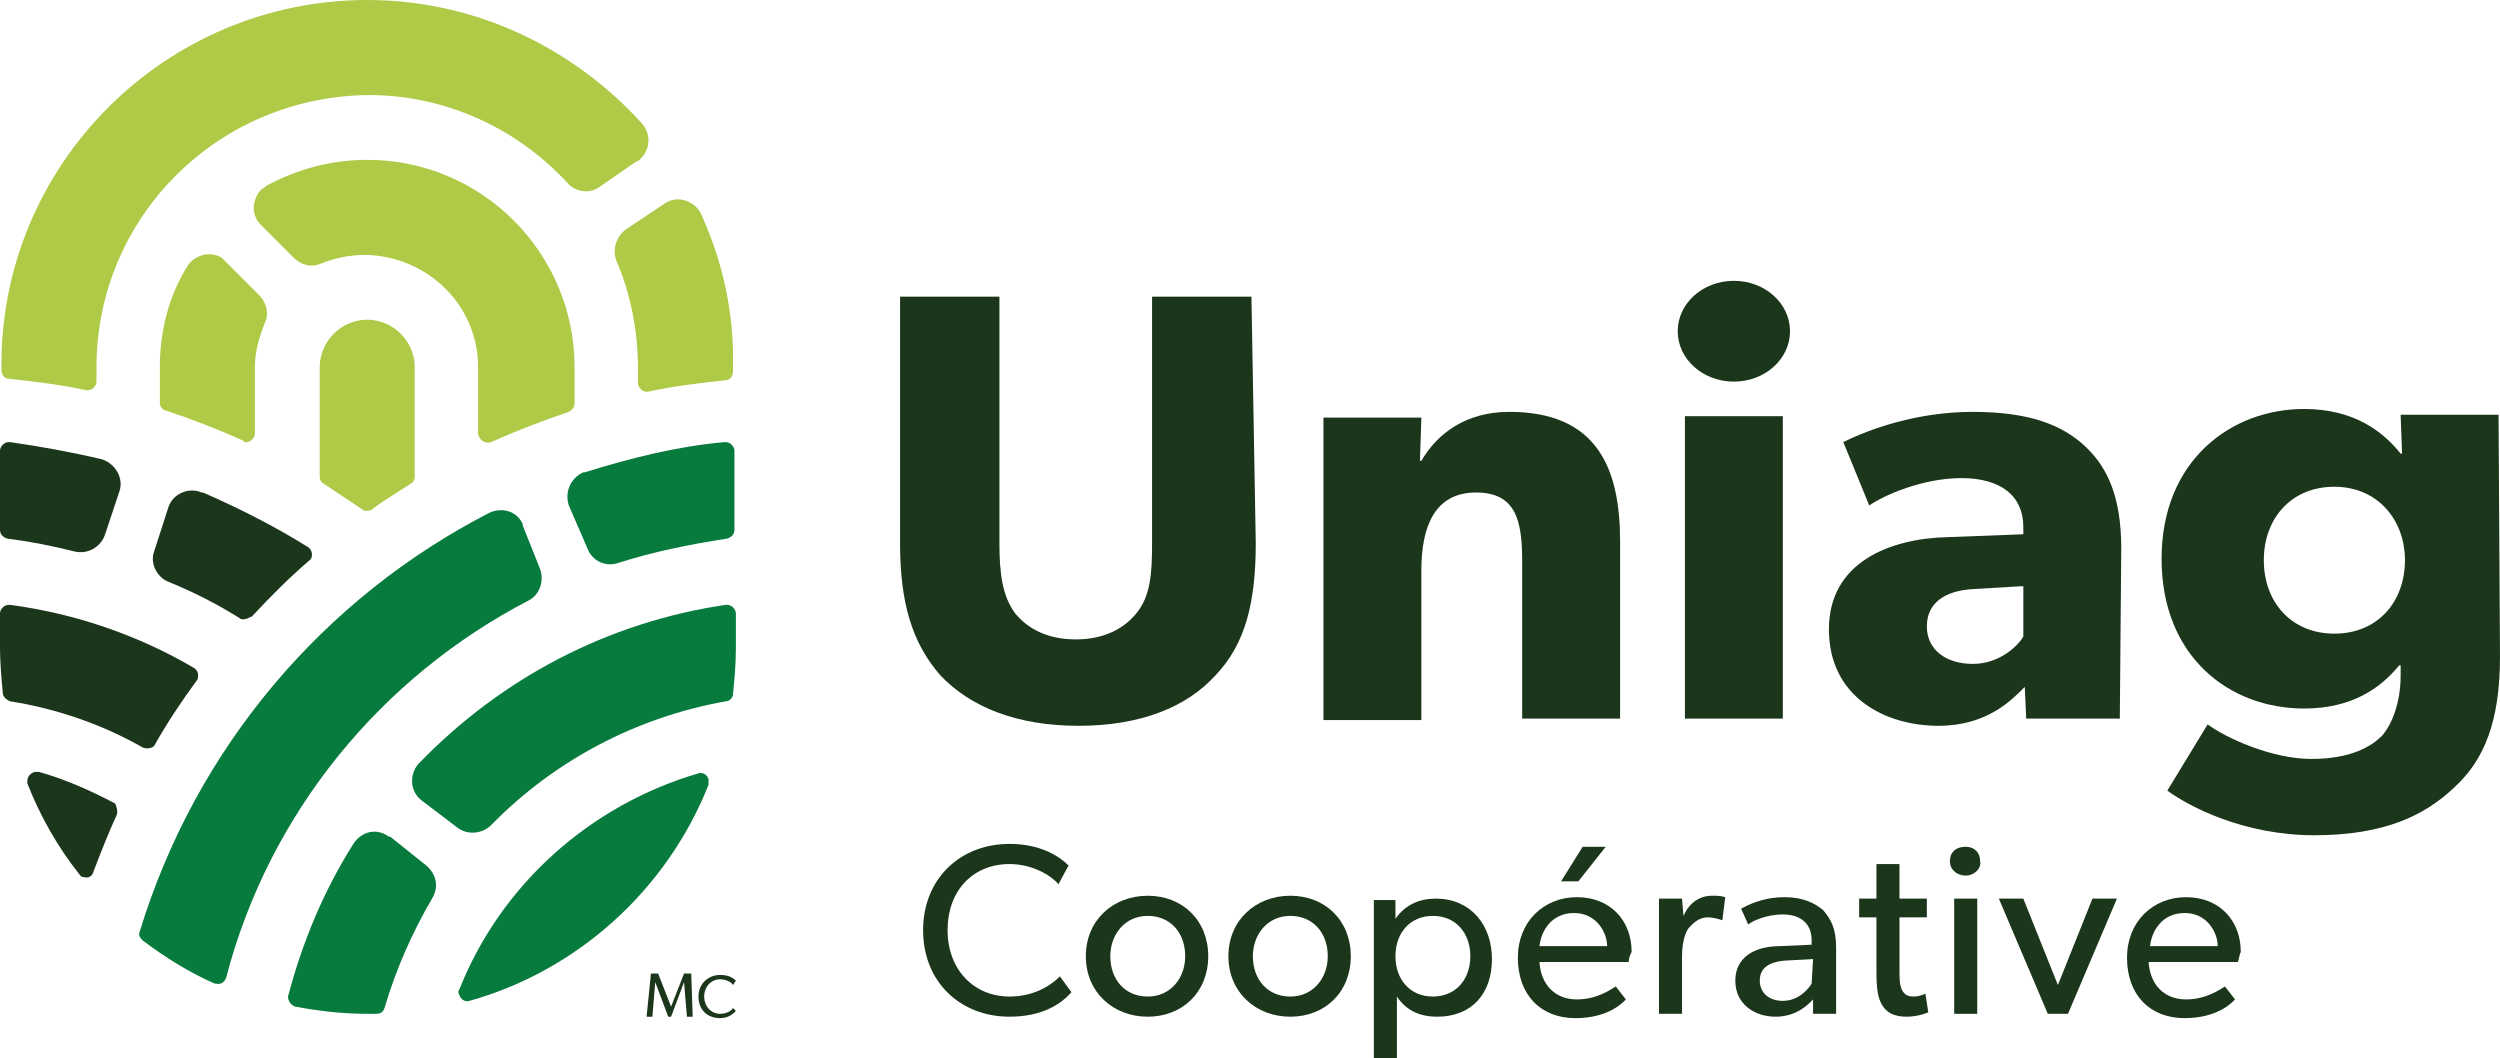 <?xml version="1.0" encoding="utf-8"?>
<!-- Generator: Adobe Illustrator 24.3.0, SVG Export Plug-In . SVG Version: 6.00 Build 0)  -->
<svg version="1.1" id="Layer_1" xmlns="http://www.w3.org/2000/svg" xmlns:xlink="http://www.w3.org/1999/xlink" x="0px" y="0px"
	 viewBox="0 0 173.6 73.5" style="enable-background:new 0 0 173.6 73.5;" xml:space="preserve">
<style type="text/css">
	.st0{fill:#AECA47;}
	.st1{fill:#1C361B;}
	.st2{fill:#077A3E;}
</style>
<g>
	<path class="st0" d="M22.2,25.5v7.6c0,0.2,0.1,0.4,0.3,0.5c0.9,0.6,1.8,1.2,2.7,1.8c0.1,0.1,0.4,0.1,0.6,0c0.9-0.7,1.8-1.2,2.7-1.8
		c0.2-0.1,0.3-0.3,0.3-0.5v-7.6c0-1.8-1.5-3.3-3.3-3.3C23.7,22.2,22.2,23.7,22.2,25.5z"/>
	<path class="st1" d="M2.7,53.6c-0.1,0-0.1,0-0.2,0c-0.3,0-0.6,0.3-0.6,0.6c0,0.1,0,0.1,0,0.2c0.9,2.3,2.1,4.4,3.6,6.3
		c0.1,0.1,0.1,0.2,0.3,0.2c0.3,0.1,0.6,0,0.7-0.4c0.5-1.3,1-2.6,1.6-3.9c0.1-0.2,0-0.6-0.1-0.8C6.3,54.9,4.5,54.1,2.7,53.6z"/>
	<path class="st2" d="M49.2,54.1c-0.1-0.3-0.4-0.5-0.7-0.4c-7.5,2.2-13.7,7.7-16.6,15c-0.1,0.1-0.1,0.2,0,0.4
		c0.1,0.3,0.4,0.5,0.7,0.4c7.5-2.1,13.7-7.7,16.6-15C49.2,54.3,49.2,54.2,49.2,54.1z"/>
	<path class="st1" d="M10.7,51.8c0.9-1.6,1.9-3.1,3-4.6c0.1-0.2,0.1-0.6-0.2-0.8C9.6,44.1,5.2,42.6,0.7,42H0.6C0.3,42,0,42.3,0,42.6
		V45c0,1,0.1,2.1,0.2,3.2c0.1,0.3,0.3,0.4,0.5,0.5c3.2,0.5,6.4,1.6,9.2,3.2C10.1,52,10.5,52,10.7,51.8z"/>
	<path class="st0" d="M33.3,30.4c0.2,0.3,0.5,0.4,0.8,0.3c1.8-0.8,3.6-1.5,5.4-2.1c0.2-0.1,0.4-0.3,0.4-0.6v-2.5
		c0-7.9-6.4-14.4-14.4-14.4c-2.4,0-4.8,0.6-7,1.8c-0.1,0.1-0.2,0.2-0.3,0.2c-0.7,0.7-0.8,1.8-0.1,2.5l2.3,2.3
		c0.5,0.5,1.2,0.7,1.9,0.4c1-0.4,2-0.6,3.1-0.6c4.3,0.1,7.8,3.5,7.8,7.8v4.7C33.2,30.2,33.3,30.3,33.3,30.4z"/>
	<path class="st0" d="M16.9,30.6c0,0.1,0.1,0.1,0.2,0.1c0.3,0,0.6-0.3,0.6-0.6v-4.6c0-1.1,0.3-2.1,0.7-3.1c0.3-0.6,0.1-1.4-0.4-1.9
		l-2.3-2.3c-0.1-0.1-0.2-0.2-0.3-0.3c-0.8-0.5-1.9-0.2-2.4,0.6c-1.3,2.1-1.9,4.5-1.9,7V28c0,0.2,0.2,0.5,0.4,0.5
		C13.3,29.1,15.1,29.8,16.9,30.6z"/>
	<path class="st0" d="M0.6,26.3c1.8,0.2,3.6,0.4,5.4,0.8h0.1c0.3,0,0.6-0.3,0.6-0.6v-1c0-10.4,8.4-18.8,18.9-18.9
		c5.2,0,10.2,2.2,13.8,6.1c0.5,0.6,1.5,0.8,2.2,0.3l2.6-1.8c0.1,0,0.1,0,0.2-0.1c0.8-0.7,0.8-1.8,0.2-2.5C39.9,3.4,33.1,0,25.5,0
		C11.5,0,0,11.4,0.1,25.5v0.2C0.1,26,0.3,26.3,0.6,26.3z"/>
	<path class="st0" d="M42.8,18.1c1,2.3,1.5,4.9,1.5,7.5v1c0,0.3,0.3,0.6,0.6,0.6H45c1.8-0.4,3.6-0.6,5.4-0.8c0.3,0,0.5-0.3,0.5-0.6
		v-0.2c0.1-3.8-0.7-7.4-2.2-10.7c-0.4-0.9-1.5-1.3-2.3-0.9c-0.1,0-0.1,0.1-0.2,0.1l-2.7,1.8C42.8,16.4,42.5,17.3,42.8,18.1z"/>
	<path class="st2" d="M40.8,38.1c0.3,0.8,1.2,1.3,2.1,1c2.5-0.8,5-1.3,7.6-1.7c0.3-0.1,0.5-0.3,0.5-0.6v-5.5c0-0.3-0.3-0.6-0.6-0.6
		c-0.1,0-0.1,0-0.1,0c-3.3,0.3-6.5,1.1-9.7,2.1h-0.1c-0.9,0.4-1.3,1.4-1,2.3L40.8,38.1z"/>
	<path class="st2" d="M36.7,41.7c0.8-0.4,1.1-1.4,0.8-2.2l-1.2-3c0-0.1,0-0.1,0-0.1c-0.4-0.9-1.4-1.2-2.3-0.8
		C22.5,41.5,13.6,51.9,9.7,64.7c-0.1,0.2,0,0.4,0.2,0.6c1.6,1.2,3.2,2.2,5,3H15c0.3,0.1,0.6-0.1,0.7-0.4
		C18.7,56.4,26.5,47,36.7,41.7z"/>
	<path class="st1" d="M0.5,37.4c1.6,0.2,3.1,0.5,4.7,0.9C6.1,38.5,7,38,7.3,37.1l1-3c0.3-0.9-0.3-1.9-1.2-2.2
		C5,31.4,2.8,31,0.7,30.7c-0.1,0-0.1,0-0.1,0C0.3,30.7,0,31,0,31.3v5.5C0,37.1,0.2,37.3,0.5,37.4z"/>
	<path class="st2" d="M34.1,57.3c4.4-4.5,10.1-7.5,16.3-8.6c0.3,0,0.5-0.3,0.5-0.5c0.1-1,0.2-2.1,0.2-3.2v-2.4
		c0-0.3-0.3-0.6-0.6-0.6h-0.1c-8.2,1.2-15.6,5.1-21.3,11L29,53.1c-0.6,0.8-0.5,1.9,0.3,2.5l2.5,1.9C32.5,58,33.5,57.9,34.1,57.3z"/>
	<path class="st1" d="M11.7,40.4c1.7,0.7,3.3,1.5,4.9,2.5c0.2,0.2,0.5,0.1,0.9-0.1c1.3-1.4,2.6-2.7,4-3.9l0.1-0.1
		c0.1-0.2,0.1-0.6-0.2-0.8c-2.4-1.5-4.8-2.7-7.3-3.8c-0.1,0-0.1,0-0.1,0c-0.9-0.4-2,0.1-2.3,1l-1,3.1C10.4,39.1,10.9,40.1,11.7,40.4
		z"/>
	<path class="st2" d="M29.6,60.1l-2.5-2c-0.1,0-0.1,0-0.1,0c-0.8-0.6-1.8-0.4-2.4,0.4c-2.1,3.3-3.6,6.9-4.6,10.7
		c0,0.3,0.2,0.6,0.5,0.7c1.6,0.3,3.3,0.5,5,0.5c0.2,0,0.4,0,0.6,0c0.3,0,0.5-0.1,0.6-0.4c0.8-2.7,1.9-5.2,3.3-7.6
		C30.5,61.6,30.3,60.7,29.6,60.1z"/>
	<path class="st1" d="M70.1,69.2c-2.5,0-4.3-1.9-4.3-4.6c0-2.8,1.8-4.6,4.3-4.6c1.6,0,2.9,0.8,3.4,1.4l0.7-1.3
		c-0.6-0.6-1.9-1.5-4.1-1.5c-3.4,0-6,2.4-6,6s2.6,6,6,6c2.3,0,3.6-0.9,4.3-1.7l-0.8-1.1C72.8,68.6,71.6,69.2,70.1,69.2z"/>
	<path class="st1" d="M79.7,62.2c-2.4,0-4.3,1.7-4.3,4.2s1.9,4.2,4.3,4.2s4.2-1.7,4.2-4.2S82.1,62.2,79.7,62.2z M79.7,69.2
		c-1.6,0-2.6-1.2-2.6-2.8c0-1.5,1-2.8,2.6-2.8c1.6,0,2.6,1.2,2.6,2.8C82.3,67.9,81.3,69.2,79.7,69.2z"/>
	<path class="st1" d="M89.6,62.2c-2.4,0-4.3,1.7-4.3,4.2s1.9,4.2,4.3,4.2s4.2-1.7,4.2-4.2S92,62.2,89.6,62.2z M89.6,69.2
		C88,69.2,87,68,87,66.4c0-1.5,1-2.8,2.6-2.8s2.6,1.2,2.6,2.8C92.2,67.9,91.2,69.2,89.6,69.2z"/>
	<rect x="95.4" y="73.6" class="st1" width="1.6" height="0"/>
	<path class="st1" d="M99.8,70.6c2.4,0,3.8-1.6,3.8-4s-1.5-4.2-3.9-4.2c-1.1,0-2.1,0.4-2.8,1.4v-1.3h-1.5v11.1H97v-4.4
		C97.6,70.1,98.5,70.6,99.8,70.6z M99.5,63.6c1.6,0,2.6,1.2,2.6,2.8s-1,2.8-2.6,2.8s-2.6-1.2-2.6-2.8S97.9,63.6,99.5,63.6z"/>
	<polygon class="st1" points="109.6,61.2 111.5,58.8 109.9,58.8 108.4,61.2 	"/>
	<path class="st1" d="M109.5,62.3c-2.3,0-4.1,1.7-4.1,4.2c0,2.6,1.6,4.2,4,4.2s3.4-1.2,3.5-1.3l-0.7-0.9c-0.2,0.1-1.2,0.9-2.7,0.9
		s-2.5-1-2.6-2.6h6.2c0-0.3,0.1-0.5,0.2-0.7C113.3,63.9,111.8,62.3,109.5,62.3z M106.9,65.7c0.1-1,0.8-2.3,2.4-2.3s2.3,1.4,2.3,2.3
		H106.9z"/>
	<path class="st1" d="M116.9,63.6L116.9,63.6l-0.1-1.2h-1.6v8h1.6v-4c0-1.1,0.3-1.8,0.5-2s0.6-0.7,1.3-0.7c0.3,0,0.7,0.1,1,0.2
		l0.2-1.6c-0.3-0.1-0.6-0.1-0.9-0.1C118,62.2,117.3,62.7,116.9,63.6z"/>
	<path class="st1" d="M123.9,62.3c-1.1,0-2.1,0.3-3,0.8l0.5,1.1c0.2-0.2,1.2-0.7,2.4-0.7s2,0.6,2,1.8v0.3l-2.2,0.1
		c-1.8,0-3.1,0.8-3.1,2.4s1.3,2.5,2.8,2.5s2.3-0.9,2.6-1.2v1h1.6h0v-4.6c0-1.4-0.4-2-0.9-2.6C126,62.7,125.2,62.3,123.9,62.3z
		 M125.8,68.3c-0.3,0.5-1,1.2-2,1.2s-1.6-0.6-1.6-1.4s0.5-1.3,1.8-1.4l1.9-0.1L125.8,68.3z"/>
	<path class="st1" d="M132.9,69.2c-0.4,0-0.6-0.1-0.8-0.4c-0.2-0.4-0.2-0.8-0.2-1.5v-3.6h1.9v-1.3h-1.9V60h-1.6v2.4h-1.2v1.3h1.2
		v3.7c0,1.3,0.1,1.9,0.4,2.4s0.8,0.8,1.7,0.8c0.5,0,1-0.1,1.5-0.3l-0.2-1.3C133.5,69.1,133.2,69.2,132.9,69.2z"/>
	<path class="st1" d="M136.5,58.8c-0.7,0-1.1,0.4-1.1,1s0.5,1,1.1,1s1.1-0.5,1-1C137.5,59.2,137.1,58.8,136.5,58.8z"/>
	<rect x="135.7" y="62.4" class="st1" width="1.6" height="8"/>
	<polygon class="st1" points="142.9,68.4 140.5,62.4 138.8,62.4 142.2,70.4 143.6,70.4 147,62.4 145.3,62.4 	"/>
	<path class="st1" d="M147.7,66.5c0,2.6,1.6,4.2,4,4.2s3.4-1.2,3.5-1.3l-0.7-0.9c-0.2,0.1-1.2,0.9-2.7,0.9s-2.5-1-2.6-2.6h6.2
		c0.1-0.3,0.1-0.5,0.2-0.7c0-2.2-1.5-3.8-3.8-3.8S147.7,64,147.7,66.5z M151.7,63.4c1.6,0,2.3,1.4,2.3,2.3h-4.7
		C149.4,64.7,150.1,63.4,151.7,63.4z"/>
	<path class="st1" d="M86.9,20.6H80v17.1c0,2.1-0.1,3.7-1.1,4.9c-0.9,1.1-2.3,1.8-4.2,1.8s-3.3-0.7-4.2-1.8
		c-0.9-1.2-1.1-2.8-1.1-4.9V20.6h-6.9v17.1c0,4.1,0.8,6.9,2.8,9.2c2.1,2.2,5.3,3.5,9.6,3.5s7.5-1.3,9.5-3.5c2.1-2.2,2.8-5.1,2.8-9.2
		L86.9,20.6z"/>
	<path class="st1" d="M105.7,49.9h6.8V37.6c0-5.1-1.6-9-7.7-9c-3,0-5,1.5-6.1,3.4h-0.1l0.1-3h-6.8v21h6.8V39.6c0-3,0.9-5.4,3.8-5.4
		c2.8,0,3.2,2,3.2,4.8V49.9z"/>
	<rect x="117" y="28.9" class="st1" width="6.8" height="21"/>
	<ellipse class="st1" cx="120.4" cy="23" rx="3.9" ry="3.5"/>
	<path class="st1" d="M137,28.6c-3.9,0-7.2,1.2-9,2.1l1.8,4.4c1-0.7,3.7-1.9,6.4-1.9s4.3,1.2,4.3,3.4v0.5l-5.3,0.2
		c-3.9,0.1-8.2,1.7-8.2,6.4c0,4.7,3.9,6.7,7.6,6.7c3.4,0,5.1-1.8,6-2.7l0.1,2.2h6.5l0.1-11.8c0-3.5-0.9-5.6-2.5-7.1
		S140.9,28.6,137,28.6z M140.5,44.2c-0.4,0.7-1.7,1.9-3.5,1.9c-1.9,0-3.2-1-3.2-2.6c0-1.6,1.2-2.5,3.3-2.6l3.4-0.2V44.2z"/>
	<path class="st1" d="M166.7,28.8l0.1,2.7h-0.1c-1.2-1.5-3.2-3.1-6.7-3.1c-5.1,0-9.9,3.6-9.9,10.4c0,6.8,4.7,10.4,9.9,10.4
		c3.3,0,5.3-1.4,6.6-3h0.1v0.7c0,1.9-0.6,3.4-1.3,4.2c-0.7,0.7-2.1,1.6-4.9,1.6s-6-1.5-7.2-2.4l-2.8,4.6c1.5,1.1,5.3,3.1,10.2,3.1
		s7.7-1.4,9.7-3.3c2.1-1.9,3.2-4.6,3.2-9.1l-0.1-16.8H166.7z M162.1,44c-3,0-4.9-2.2-4.9-5.1s1.9-5.1,4.9-5.1s4.9,2.3,4.9,5.1
		C167,41.8,165.1,44,162.1,44z"/>
	<path class="st1" d="M50,68c0.4,0,0.8,0.2,0.9,0.4l0.2-0.3c-0.2-0.2-0.5-0.4-1.1-0.4c-0.8,0-1.5,0.6-1.5,1.5s0.6,1.5,1.5,1.5
		c0.6,0,0.9-0.3,1.1-0.5L50.9,70c-0.2,0.3-0.6,0.4-0.9,0.4c-0.6,0-1.1-0.5-1.1-1.2S49.4,68,50,68z"/>
	<polygon class="st1" points="47.5,67.6 46.6,69.9 45.7,67.6 45.2,67.6 44.9,70.6 45.3,70.6 45.5,68.2 46.4,70.6 46.6,70.6 
		47.5,68.2 47.7,70.6 48.1,70.6 48,67.6 	"/>
</g>
</svg>
